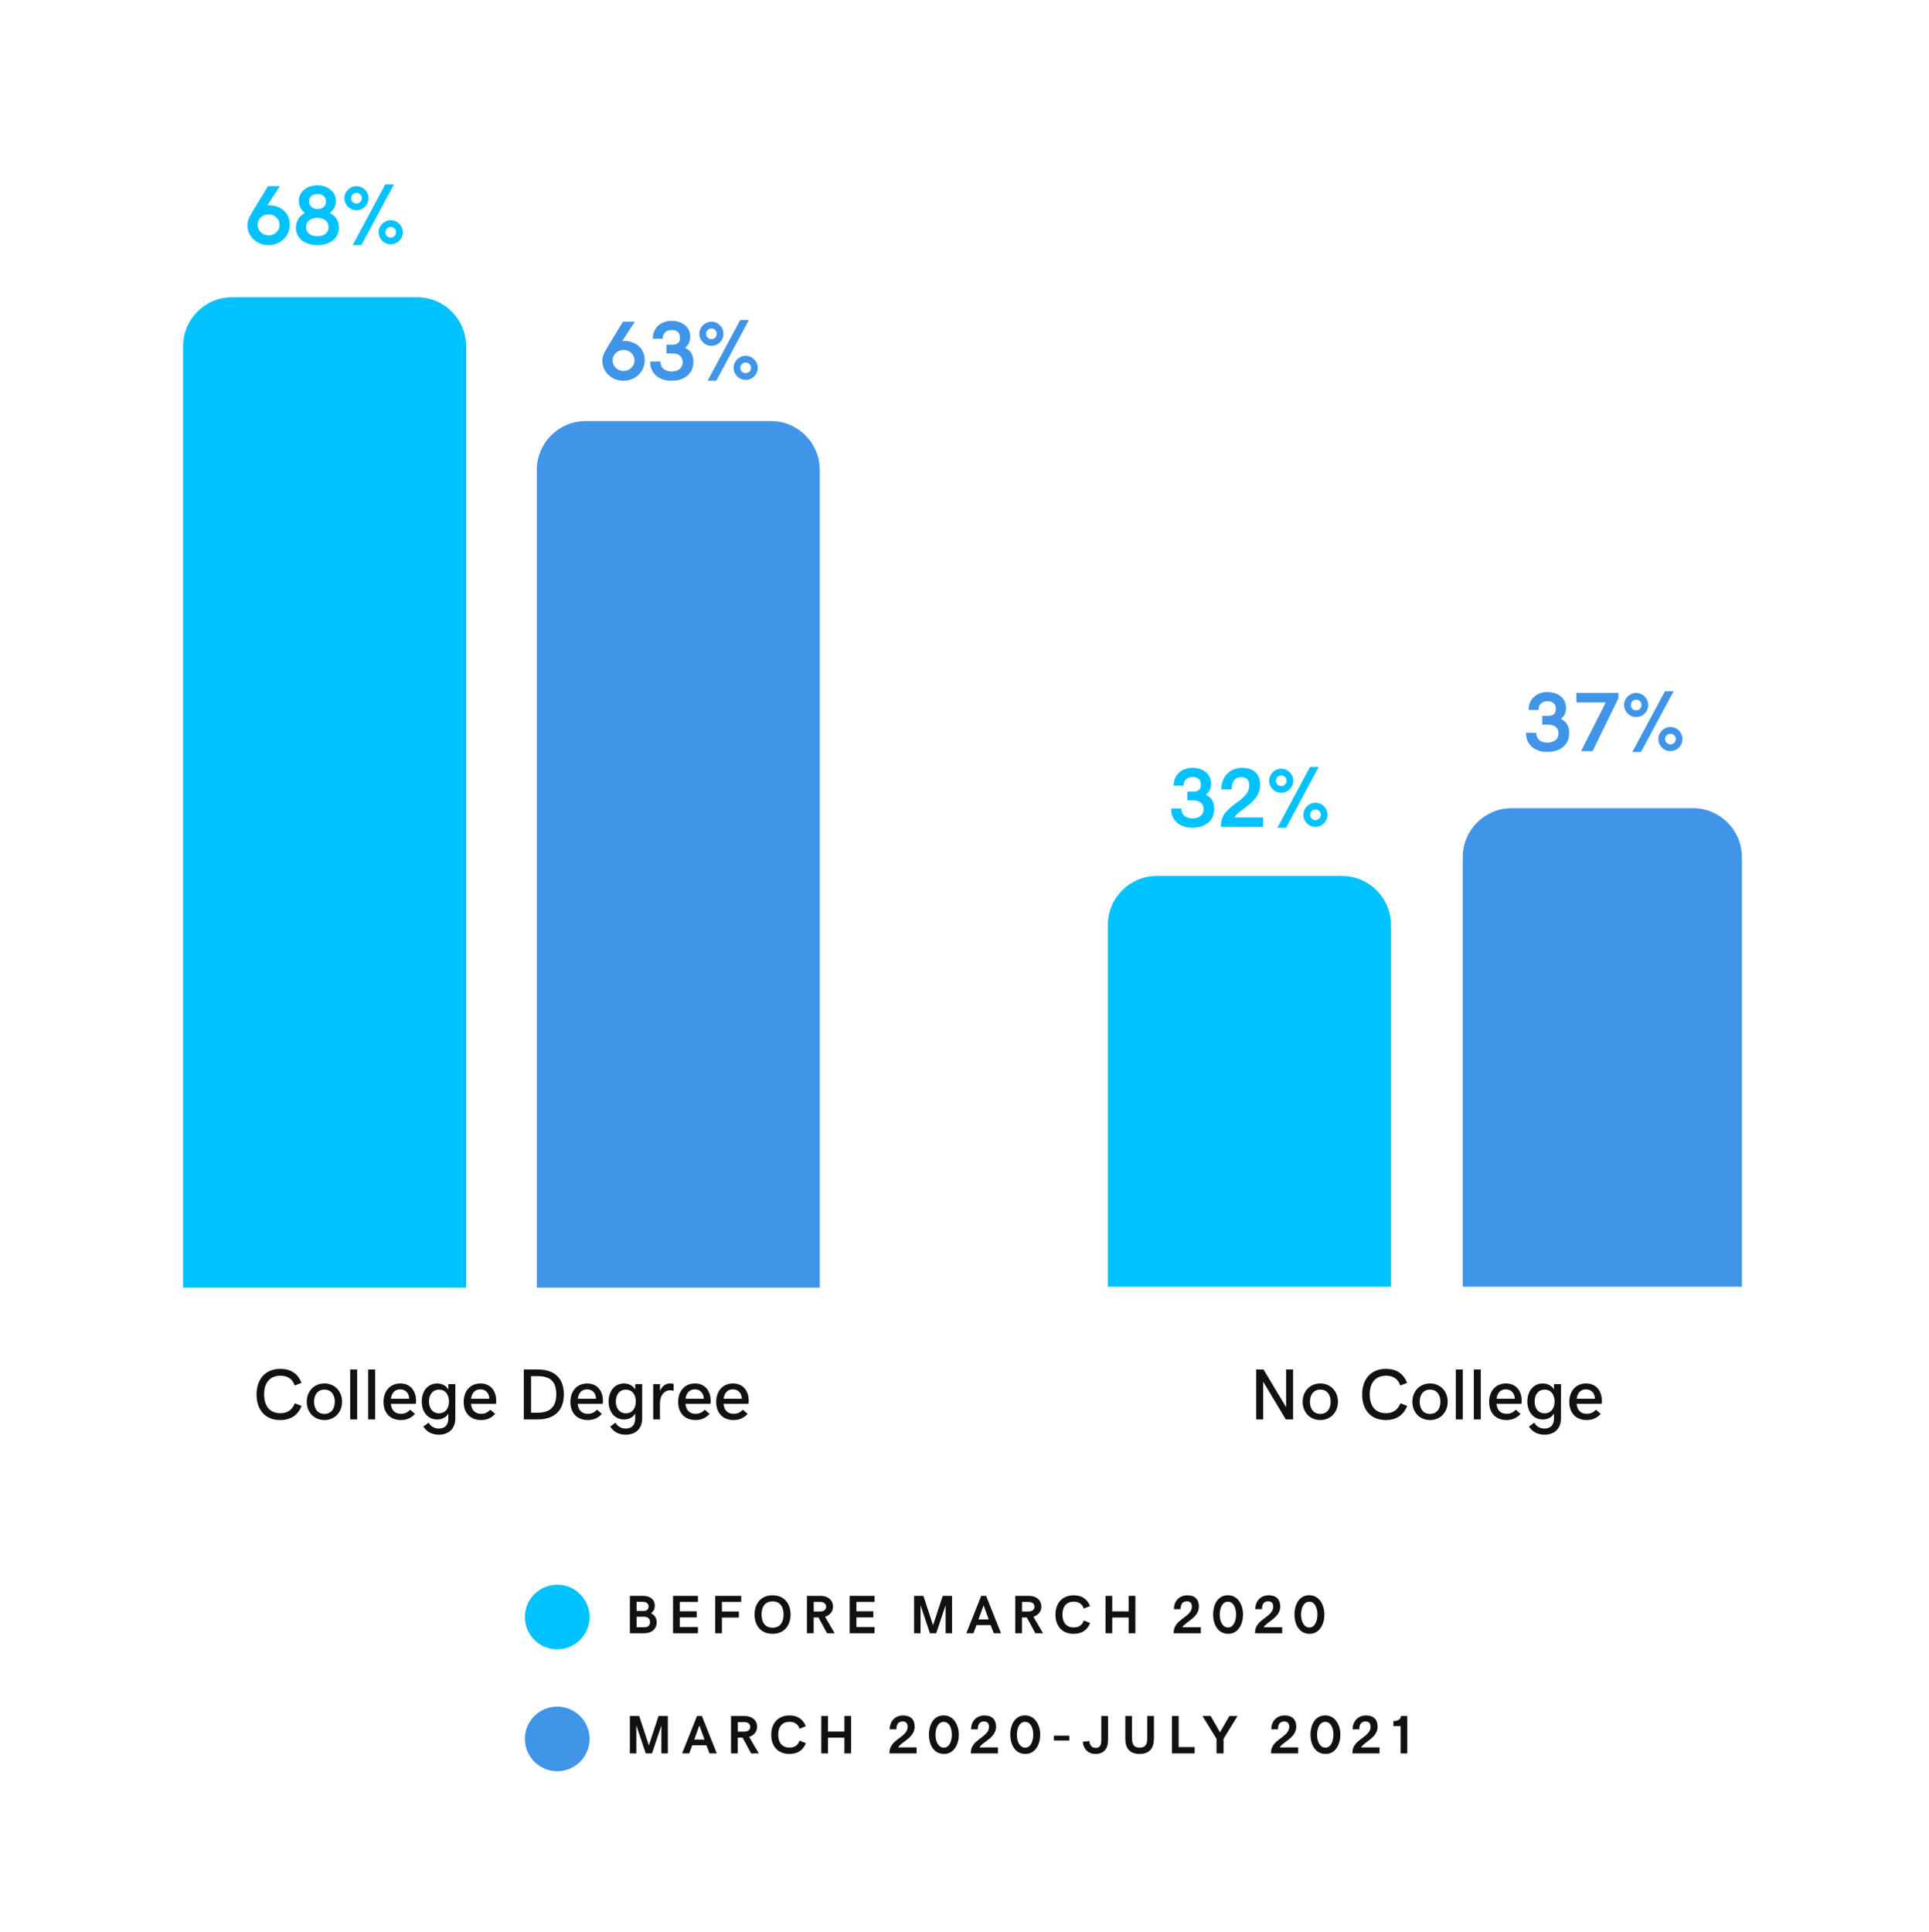 <?xml version="1.0" encoding="UTF-8"?> <svg xmlns="http://www.w3.org/2000/svg" width="700" height="701" viewBox="0 0 700 701" fill="none"><path d="M455.86 496.99V515.107H458.384V501.41L466.597 515.107H469.236V496.99H466.712V510.674L458.512 496.99H455.86ZM485.521 508.701C485.521 504.985 482.945 502.064 479.114 502.064C475.284 502.064 472.708 504.985 472.708 508.701C472.708 512.416 475.284 515.337 479.114 515.337C482.945 515.337 485.521 512.416 485.521 508.701ZM482.881 508.701C482.881 511.135 481.651 513.108 479.114 513.108C476.578 513.108 475.36 511.135 475.36 508.701C475.36 506.266 476.59 504.293 479.114 504.293C481.651 504.293 482.881 506.266 482.881 508.701ZM502.83 515.337C506.712 515.337 509.236 513.633 510.658 510.238L508.211 509.239C507.173 511.763 505.482 512.852 502.881 512.852C499.127 512.852 497.052 510.277 497.052 505.984C497.052 501.756 499.204 499.245 502.92 499.245C505.687 499.245 507.327 500.45 508.16 502.807L510.633 501.833C509.249 498.464 506.763 496.76 502.92 496.76C497.551 496.76 494.31 500.424 494.31 506.087C494.31 511.814 497.628 515.337 502.83 515.337ZM525.341 508.701C525.341 504.985 522.766 502.064 518.935 502.064C515.104 502.064 512.529 504.985 512.529 508.701C512.529 512.416 515.104 515.337 518.935 515.337C522.766 515.337 525.341 512.416 525.341 508.701ZM522.702 508.701C522.702 511.135 521.472 513.108 518.935 513.108C516.398 513.108 515.181 511.135 515.181 508.701C515.181 506.266 516.411 504.293 518.935 504.293C521.472 504.293 522.702 506.266 522.702 508.701ZM528.288 515.107H530.812V496.99H528.288V515.107ZM534.822 515.107H537.346V496.99H534.822V515.107ZM546.661 515.337C548.775 515.337 550.376 514.633 551.798 513.108L550.043 511.571C549.057 512.647 548.044 513.07 546.712 513.07C544.688 513.07 543.291 511.942 543.035 509.457H552.093C552.17 509.098 552.196 508.726 552.196 508.278C552.196 505.267 550.543 502.064 546.456 502.064C542.83 502.064 540.383 504.767 540.383 508.752C540.383 512.724 542.753 515.337 546.661 515.337ZM546.417 504.204C548.378 504.204 549.608 505.51 549.697 507.599H543.061C543.355 505.318 544.675 504.204 546.417 504.204ZM563.906 514.787C563.906 517.157 562.586 518.425 560.498 518.425C558.64 518.425 557.346 517.451 556.77 516.286L554.835 517.695C555.911 519.399 557.692 520.642 560.447 520.642C564.162 520.642 566.43 518.374 566.43 514.787L566.443 502.295H563.906V504.229C563.06 502.794 561.485 502.064 559.857 502.064C556.398 502.064 554.246 504.895 554.246 508.598C554.246 512.327 556.398 515.132 559.896 515.132C561.536 515.132 563.06 514.402 563.906 512.993V514.787ZM560.511 512.89C558.153 512.89 556.872 511.007 556.872 508.598C556.872 506.202 558.153 504.306 560.511 504.306C562.881 504.306 564.124 506.177 564.124 508.598C564.124 511.033 562.881 512.89 560.511 512.89ZM575.745 515.337C577.859 515.337 579.46 514.633 580.882 513.108L579.127 511.571C578.141 512.647 577.128 513.07 575.796 513.07C573.772 513.07 572.375 511.942 572.119 509.457H581.177C581.254 509.098 581.28 508.726 581.28 508.278C581.28 505.267 579.627 502.064 575.54 502.064C571.914 502.064 569.467 504.767 569.467 508.752C569.467 512.724 571.837 515.337 575.745 515.337ZM575.501 504.204C577.461 504.204 578.691 505.51 578.781 507.599H572.144C572.439 505.318 573.759 504.204 575.501 504.204Z" fill="#111111"></path><path d="M101.624 515.337C105.506 515.337 108.03 513.633 109.453 510.238L107.005 509.239C105.968 511.763 104.276 512.852 101.675 512.852C97.921 512.852 95.846 510.277 95.846 505.984C95.846 501.756 97.998 499.245 101.714 499.245C104.481 499.245 106.121 500.45 106.954 502.807L109.427 501.833C108.043 498.464 105.558 496.76 101.714 496.76C96.346 496.76 93.104 500.424 93.104 506.087C93.104 511.814 96.422 515.337 101.624 515.337ZM124.135 508.701C124.135 504.985 121.56 502.064 117.729 502.064C113.898 502.064 111.323 504.985 111.323 508.701C111.323 512.416 113.898 515.337 117.729 515.337C121.56 515.337 124.135 512.416 124.135 508.701ZM121.496 508.701C121.496 511.135 120.266 513.108 117.729 513.108C115.192 513.108 113.975 511.135 113.975 508.701C113.975 506.266 115.205 504.293 117.729 504.293C120.266 504.293 121.496 506.266 121.496 508.701ZM127.082 515.107H129.606V496.99H127.082V515.107ZM133.617 515.107H136.141V496.99H133.617V515.107ZM145.455 515.337C147.569 515.337 149.171 514.633 150.593 513.108L148.838 511.571C147.851 512.647 146.839 513.07 145.506 513.07C143.482 513.07 142.085 511.942 141.829 509.457H150.887C150.964 509.098 150.99 508.726 150.99 508.278C150.99 505.267 149.337 502.064 145.25 502.064C141.624 502.064 139.177 504.767 139.177 508.752C139.177 512.724 141.547 515.337 145.455 515.337ZM145.212 504.204C147.172 504.204 148.402 505.51 148.492 507.599H141.855C142.15 505.318 143.469 504.204 145.212 504.204ZM162.7 514.787C162.7 517.157 161.381 518.425 159.292 518.425C157.435 518.425 156.141 517.451 155.564 516.286L153.629 517.695C154.706 519.399 156.486 520.642 159.241 520.642C162.957 520.642 165.224 518.374 165.224 514.787L165.237 502.295H162.7V504.229C161.855 502.794 160.279 502.064 158.652 502.064C155.192 502.064 153.04 504.895 153.04 508.598C153.04 512.327 155.192 515.132 158.69 515.132C160.33 515.132 161.855 514.402 162.7 512.993V514.787ZM159.305 512.89C156.948 512.89 155.666 511.007 155.666 508.598C155.666 506.202 156.948 504.306 159.305 504.306C161.675 504.306 162.918 506.177 162.918 508.598C162.918 511.033 161.675 512.89 159.305 512.89ZM174.539 515.337C176.653 515.337 178.255 514.633 179.677 513.108L177.921 511.571C176.935 512.647 175.923 513.07 174.59 513.07C172.566 513.07 171.169 511.942 170.913 509.457H179.971C180.048 509.098 180.074 508.726 180.074 508.278C180.074 505.267 178.421 502.064 174.334 502.064C170.708 502.064 168.261 504.767 168.261 508.752C168.261 512.724 170.631 515.337 174.539 515.337ZM174.296 504.204C176.256 504.204 177.486 505.51 177.575 507.599H170.939C171.233 505.318 172.553 504.204 174.296 504.204ZM190.08 496.99V515.107H195.115C201.227 515.107 204.609 511.814 204.609 506.036C204.609 500.27 201.329 496.99 195.154 496.99H190.08ZM195.128 512.685H192.72V499.412H195.128C199.843 499.412 201.855 501.449 201.855 506.049C201.855 510.802 199.241 512.685 195.128 512.685ZM213.258 515.337C215.372 515.337 216.973 514.633 218.395 513.108L216.64 511.571C215.654 512.647 214.641 513.07 213.309 513.07C211.285 513.07 209.888 511.942 209.632 509.457H218.69C218.767 509.098 218.793 508.726 218.793 508.278C218.793 505.267 217.14 502.064 213.053 502.064C209.427 502.064 206.98 504.767 206.98 508.752C206.98 512.724 209.35 515.337 213.258 515.337ZM213.014 504.204C214.975 504.204 216.204 505.51 216.294 507.599H209.657C209.952 505.318 211.272 504.204 213.014 504.204ZM230.503 514.787C230.503 517.157 229.183 518.425 227.095 518.425C225.237 518.425 223.943 517.451 223.367 516.286L221.432 517.695C222.508 519.399 224.289 520.642 227.044 520.642C230.759 520.642 233.027 518.374 233.027 514.787L233.04 502.295H230.503V504.229C229.657 502.794 228.081 502.064 226.454 502.064C222.995 502.064 220.843 504.895 220.843 508.598C220.843 512.327 222.995 515.132 226.493 515.132C228.133 515.132 229.657 514.402 230.503 512.993V514.787ZM227.108 512.89C224.75 512.89 223.469 511.007 223.469 508.598C223.469 506.202 224.75 504.306 227.108 504.306C229.478 504.306 230.721 506.177 230.721 508.598C230.721 511.033 229.478 512.89 227.108 512.89ZM237.037 502.295V515.107H239.484V509.239C239.484 506.305 241.124 504.537 243.162 504.537C243.738 504.537 244.11 504.626 244.43 504.754V502.218C244.135 502.141 243.712 502.064 243.123 502.064C241.573 502.064 240.24 502.999 239.51 504.78V502.295H237.037ZM252.361 515.337C254.475 515.337 256.076 514.633 257.498 513.108L255.743 511.571C254.757 512.647 253.744 513.07 252.412 513.07C250.388 513.07 248.991 511.942 248.735 509.457H257.793C257.87 509.098 257.896 508.726 257.896 508.278C257.896 505.267 256.243 502.064 252.156 502.064C248.53 502.064 246.083 504.767 246.083 508.752C246.083 512.724 248.453 515.337 252.361 515.337ZM252.117 504.204C254.078 504.204 255.308 505.51 255.397 507.599H248.761C249.055 505.318 250.375 504.204 252.117 504.204ZM266.172 515.337C268.286 515.337 269.888 514.633 271.31 513.108L269.555 511.571C268.568 512.647 267.556 513.07 266.224 513.07C264.199 513.07 262.803 511.942 262.547 509.457H271.605C271.682 509.098 271.707 508.726 271.707 508.278C271.707 505.267 270.055 502.064 265.967 502.064C262.342 502.064 259.894 504.767 259.894 508.752C259.894 512.724 262.265 515.337 266.172 515.337ZM265.929 504.204C267.889 504.204 269.119 505.51 269.209 507.599H262.572C262.867 505.318 264.186 504.204 265.929 504.204Z" fill="#111111"></path><path d="M530.809 466.954L530.809 311.048C530.809 301.245 538.756 293.298 548.559 293.298L614.358 293.298C624.161 293.298 632.108 301.245 632.108 311.048L632.108 466.954L530.809 466.954Z" fill="#4095E8"></path><path d="M402.014 466.954L402.014 335.649C402.014 325.846 409.961 317.899 419.764 317.899L487.01 317.899C496.813 317.899 504.76 325.846 504.76 335.649L504.76 466.954L402.014 466.954Z" fill="#00C2FF"></path><path d="M561.45 272.883C566.442 272.883 569.432 270.117 569.432 266.082C569.432 263.54 568.49 261.896 566.412 260.91C567.743 259.833 568.281 258.608 568.281 256.814C568.281 253.57 565.605 251.149 561.479 251.149C557.832 251.149 554.693 253.496 554.693 257.636H558.266C558.296 255.663 559.581 254.467 561.509 254.467C563.303 254.467 564.574 255.349 564.574 257.188C564.574 258.951 563.707 259.789 561.793 259.789H559.656V262.972H561.719C564.26 262.972 565.545 264.153 565.545 266.126C565.545 268.428 563.737 269.505 561.554 269.505C559.028 269.505 557.488 268.234 557.488 265.917H553.752C553.752 270.596 557.294 272.883 561.45 272.883ZM582.705 254.916L573.737 272.584H577.922L587.294 253.391V251.463H572.047V254.916H582.705ZM592.346 272.883H595.5L607.324 250.85H604.17L592.346 272.883ZM593.722 260.222C596.143 260.222 598.101 258.264 598.101 255.842C598.101 253.421 596.143 251.463 593.722 251.463C591.345 251.463 589.342 253.421 589.342 255.842C589.342 258.264 591.345 260.222 593.722 260.222ZM593.722 257.771C592.66 257.771 591.793 256.919 591.793 255.842C591.793 254.781 592.66 253.914 593.722 253.914C594.828 253.914 595.68 254.781 595.68 255.842C595.68 256.919 594.828 257.771 593.722 257.771ZM606.158 272.584C608.58 272.584 610.538 270.626 610.538 268.204C610.538 265.783 608.58 263.824 606.158 263.824C603.781 263.824 601.778 265.783 601.778 268.204C601.778 270.626 603.781 272.584 606.158 272.584ZM606.158 270.132C605.097 270.132 604.23 269.28 604.23 268.204C604.23 267.143 605.097 266.276 606.158 266.276C607.264 266.276 608.116 267.143 608.116 268.204C608.116 269.28 607.264 270.132 606.158 270.132Z" fill="#4095E8"></path><path d="M432.655 300.379C437.647 300.379 440.637 297.614 440.637 293.578C440.637 291.037 439.695 289.392 437.617 288.406C438.948 287.33 439.486 286.104 439.486 284.31C439.486 281.067 436.81 278.645 432.685 278.645C429.037 278.645 425.898 280.992 425.898 285.132H429.471C429.501 283.159 430.786 281.964 432.714 281.964C434.508 281.964 435.779 282.845 435.779 284.684C435.779 286.448 434.912 287.285 432.998 287.285H430.861V290.469H432.924C435.465 290.469 436.75 291.65 436.75 293.623C436.75 295.925 434.942 297.001 432.759 297.001C430.233 297.001 428.694 295.73 428.694 293.413H424.957C424.957 298.092 428.499 300.379 432.655 300.379ZM443.043 300.08H458.365V296.657H447.946C449.62 293.638 457.288 291.231 457.288 285.013C457.288 281.037 455.121 278.645 450.756 278.645C445.898 278.645 443.178 282.262 443.178 286.478H446.974C446.974 284.206 447.677 282.038 450.472 282.038C452.49 282.038 453.327 283.264 453.327 285.013C453.327 291.111 443.043 291.978 443.043 299.647V300.08ZM463.551 300.379H466.705L478.529 278.346H475.375L463.551 300.379ZM464.927 287.718C467.348 287.718 469.306 285.76 469.306 283.339C469.306 280.917 467.348 278.959 464.927 278.959C462.55 278.959 460.547 280.917 460.547 283.339C460.547 285.76 462.55 287.718 464.927 287.718ZM464.927 285.267C463.865 285.267 462.998 284.415 462.998 283.339C462.998 282.277 463.865 281.41 464.927 281.41C466.033 281.41 466.885 282.277 466.885 283.339C466.885 284.415 466.033 285.267 464.927 285.267ZM477.363 300.08C479.785 300.08 481.743 298.122 481.743 295.7C481.743 293.279 479.785 291.321 477.363 291.321C474.986 291.321 472.983 293.279 472.983 295.7C472.983 298.122 474.986 300.08 477.363 300.08ZM477.363 297.629C476.302 297.629 475.435 296.777 475.435 295.7C475.435 294.639 476.302 293.772 477.363 293.772C478.469 293.772 479.321 294.639 479.321 295.7C479.321 296.777 478.469 297.629 477.363 297.629Z" fill="#00C2FF"></path><path d="M194.8 467.275L194.8 170.552C194.8 160.749 202.747 152.802 212.55 152.802L279.735 152.802C289.538 152.802 297.485 160.749 297.485 170.552L297.485 467.275L194.8 467.275Z" fill="#4095E8"></path><path d="M66.443 467.275L66.443 125.627C66.443 115.824 74.39 107.877 84.193 107.877L151.379 107.877C161.182 107.877 169.129 115.824 169.129 125.627L169.129 467.275L66.443 467.275Z" fill="#00C2FF"></path><path d="M226.254 138.176C230.723 138.176 233.967 134.693 233.967 130.776C233.967 126.457 230.738 123.706 226.403 123.706H225.82L230.379 116.756H226.045L220.514 125.844C219.019 128.28 218.571 129.491 218.571 130.941C218.571 134.977 221.964 138.176 226.254 138.176ZM226.284 134.633C224.087 134.633 222.278 132.914 222.278 130.806C222.278 128.699 224.087 126.98 226.284 126.98C228.451 126.98 230.26 128.699 230.26 130.806C230.26 132.914 228.451 134.633 226.284 134.633ZM243.638 138.176C248.631 138.176 251.62 135.41 251.62 131.374C251.62 128.833 250.678 127.189 248.601 126.202C249.931 125.126 250.469 123.901 250.469 122.107C250.469 118.863 247.793 116.442 243.668 116.442C240.021 116.442 236.882 118.788 236.882 122.929H240.454C240.484 120.956 241.77 119.76 243.698 119.76C245.492 119.76 246.762 120.642 246.762 122.48C246.762 124.244 245.895 125.081 243.982 125.081H241.844V128.265H243.907C246.448 128.265 247.734 129.446 247.734 131.419C247.734 133.721 245.925 134.797 243.743 134.797C241.217 134.797 239.677 133.527 239.677 131.21H235.94C235.94 135.889 239.483 138.176 243.638 138.176ZM256.777 138.176H259.931L271.755 116.143H268.601L256.777 138.176ZM258.152 125.515C260.574 125.515 262.532 123.557 262.532 121.135C262.532 118.714 260.574 116.756 258.152 116.756C255.776 116.756 253.773 118.714 253.773 121.135C253.773 123.557 255.776 125.515 258.152 125.515ZM258.152 123.063C257.091 123.063 256.224 122.211 256.224 121.135C256.224 120.074 257.091 119.207 258.152 119.207C259.258 119.207 260.11 120.074 260.11 121.135C260.11 122.211 259.258 123.063 258.152 123.063ZM270.589 137.877C273.01 137.877 274.968 135.918 274.968 133.497C274.968 131.075 273.01 129.117 270.589 129.117C268.212 129.117 266.209 131.075 266.209 133.497C266.209 135.918 268.212 137.877 270.589 137.877ZM270.589 135.425C269.527 135.425 268.66 134.573 268.66 133.497C268.66 132.436 269.527 131.569 270.589 131.569C271.695 131.569 272.547 132.436 272.547 133.497C272.547 134.573 271.695 135.425 270.589 135.425Z" fill="#4095E8"></path><path d="M97.458 88.972C101.927 88.972 105.171 85.489 105.171 81.573C105.171 77.253 101.942 74.503 97.608 74.503H97.025L101.584 67.552H97.249L91.718 76.64C90.223 79.077 89.775 80.288 89.775 81.738C89.775 85.773 93.168 88.972 97.458 88.972ZM97.488 85.43C95.291 85.43 93.482 83.711 93.482 81.603C93.482 79.495 95.291 77.776 97.488 77.776C99.655 77.776 101.464 79.495 101.464 81.603C101.464 83.711 99.655 85.43 97.488 85.43ZM115.186 88.972C119.192 88.972 122.989 86.894 122.989 82.575C122.989 80.228 121.868 78.419 119.73 77.253C121.03 76.222 121.912 74.802 121.912 72.963C121.912 69.361 118.669 67.238 115.186 67.238C111.688 67.238 108.445 69.331 108.445 72.993C108.445 74.742 109.237 76.162 110.627 77.253C108.684 78.404 107.383 80.168 107.383 82.605C107.383 86.865 111.15 88.972 115.186 88.972ZM115.246 75.848C113.377 75.848 112.181 74.742 112.181 73.068C112.181 71.259 113.587 70.392 115.246 70.392C116.995 70.392 118.31 71.379 118.31 73.128C118.31 74.862 117.025 75.848 115.246 75.848ZM115.156 85.729C112.944 85.729 111.075 84.667 111.075 82.395C111.075 80.258 112.794 79.062 115.156 79.062C117.488 79.062 119.222 80.258 119.222 82.425C119.222 84.667 117.383 85.729 115.156 85.729ZM127.981 88.972H131.135L142.959 66.939H139.805L127.981 88.972ZM129.356 76.312C131.778 76.312 133.736 74.353 133.736 71.932C133.736 69.51 131.778 67.552 129.356 67.552C126.98 67.552 124.977 69.51 124.977 71.932C124.977 74.353 126.98 76.312 129.356 76.312ZM129.356 73.86C128.295 73.86 127.428 73.008 127.428 71.932C127.428 70.871 128.295 70.004 129.356 70.004C130.462 70.004 131.314 70.871 131.314 71.932C131.314 73.008 130.462 73.86 129.356 73.86ZM141.793 88.673C144.214 88.673 146.172 86.715 146.172 84.294C146.172 81.872 144.214 79.914 141.793 79.914C139.416 79.914 137.413 81.872 137.413 84.294C137.413 86.715 139.416 88.673 141.793 88.673ZM141.793 86.222C140.732 86.222 139.865 85.37 139.865 84.294C139.865 83.232 140.732 82.365 141.793 82.365C142.899 82.365 143.751 83.232 143.751 84.294C143.751 85.37 142.899 86.222 141.793 86.222Z" fill="#00C2FF"></path><circle cx="202.203" cy="586.817" r="11.731" fill="#00C2FF"></circle><circle cx="202.203" cy="631.05" r="11.731" fill="#4095E8"></circle><path d="M228.57 579.124V592.712H233.683C236.565 592.712 238.295 591.078 238.295 588.705C238.295 587.215 237.517 586.052 236.21 585.428C237.18 584.755 237.622 583.89 237.622 582.641C237.622 580.518 235.941 579.124 233.317 579.124H228.57ZM233.49 584.611H231.011V581.306H233.279C234.634 581.306 235.364 582.017 235.364 582.949C235.364 584.083 234.692 584.611 233.49 584.611ZM233.856 590.521H231.011V586.706H233.74C235.066 586.706 235.883 587.436 235.883 588.599C235.883 589.887 235.153 590.521 233.856 590.521ZM244.235 579.124V592.712H253.268V590.454H246.676V586.946H252.816V584.736H246.676V581.334H253.268V579.124H244.235ZM259.534 579.124V592.712H261.975V587.013H268.125V584.803H261.975V581.334H268.971V579.124H259.534ZM280.35 592.904C284.827 592.904 286.884 589.618 286.884 585.918C286.884 582.218 284.827 578.932 280.35 578.932C275.872 578.932 273.815 582.218 273.815 585.918C273.815 589.618 275.872 592.904 280.35 592.904ZM280.35 590.694C277.428 590.694 276.352 588.455 276.352 585.918C276.352 583.381 277.428 581.142 280.35 581.142C283.271 581.142 284.347 583.381 284.347 585.918C284.347 588.455 283.271 590.694 280.35 590.694ZM302.289 583.045C302.289 580.671 300.454 579.124 297.705 579.124H292.824V592.712H295.265V586.975H297.023L300.117 592.712H302.913L299.397 586.716C301.155 586.168 302.289 584.794 302.289 583.045ZM297.532 584.803H295.284V581.334H297.532C298.983 581.334 299.79 581.978 299.79 583.064C299.79 584.15 299.003 584.803 297.532 584.803ZM308.335 579.124V592.712H317.367V590.454H310.775V586.946H316.916V584.736H310.775V581.334H317.367V579.124H308.335ZM331.707 579.124V592.712H334.052V582.545L337.463 592.712H339.731L343.142 582.545V592.712H345.487V579.124H342.104L338.597 589.8L335.09 579.124H331.707ZM357.836 579.124H356.068L350.658 592.712H353.233L354.358 589.762H359.499L360.613 592.712H363.246L357.836 579.124ZM356.923 582.574L358.797 587.676H355.069L356.923 582.574ZM377.883 583.045C377.883 580.671 376.047 579.124 373.299 579.124H368.418V592.712H370.858V586.975H372.617L375.711 592.712H378.507L374.99 586.716C376.749 586.168 377.883 584.794 377.883 583.045ZM373.126 584.803H370.878V581.334H373.126C374.577 581.334 375.384 581.978 375.384 583.064C375.384 584.15 374.596 584.803 373.126 584.803ZM389.559 592.904C392.596 592.904 394.518 591.607 395.584 588.993L393.326 588.07C392.596 589.867 391.433 590.598 389.607 590.598C387.138 590.598 385.543 588.993 385.543 585.86C385.543 582.929 387.099 581.238 389.607 581.238C391.577 581.238 392.711 582.122 393.288 583.737L395.565 582.833C394.489 580.249 392.577 578.932 389.607 578.932C385.581 578.932 383.006 581.671 383.006 585.956C383.006 590.338 385.677 592.904 389.559 592.904ZM401.169 579.124V592.712H403.61V586.985H409.558V592.712H411.998V579.124H409.558V584.774H403.61V579.124H401.169ZM425.906 592.712H435.755V590.511H429.058C430.134 588.57 435.064 587.023 435.064 583.026C435.064 580.47 433.67 578.932 430.864 578.932C427.741 578.932 425.993 581.257 425.993 583.967H428.433C428.433 582.507 428.885 581.113 430.682 581.113C431.979 581.113 432.517 581.901 432.517 583.026C432.517 586.946 425.906 587.503 425.906 592.433V592.712ZM445.722 592.904C449.364 592.904 451.074 589.31 451.074 585.937C451.074 582.555 449.325 578.913 445.587 578.913C441.474 578.913 440.216 583.026 440.216 585.918C440.216 588.791 441.513 592.904 445.722 592.904ZM445.664 590.607C443.464 590.607 442.618 588.09 442.618 585.918C442.618 583.737 443.464 581.257 445.587 581.257C447.711 581.257 448.556 583.717 448.556 585.899C448.556 588.032 447.73 590.607 445.664 590.607ZM455.429 592.712H465.278V590.511H458.58C459.657 588.57 464.586 587.023 464.586 583.026C464.586 580.47 463.193 578.932 460.387 578.932C457.264 578.932 455.515 581.257 455.515 583.967H457.956C457.956 582.507 458.407 581.113 460.204 581.113C461.502 581.113 462.04 581.901 462.04 583.026C462.04 586.946 455.429 587.503 455.429 592.433V592.712ZM475.244 592.904C478.886 592.904 480.597 589.31 480.597 585.937C480.597 582.555 478.848 578.913 475.11 578.913C470.997 578.913 469.738 583.026 469.738 585.918C469.738 588.791 471.035 592.904 475.244 592.904ZM475.187 590.607C472.986 590.607 472.141 588.09 472.141 585.918C472.141 583.737 472.986 581.257 475.11 581.257C477.233 581.257 478.079 583.717 478.079 585.899C478.079 588.032 477.253 590.607 475.187 590.607Z" fill="#111111"></path><path d="M228.57 622.731V636.318H230.915V626.152L234.326 636.318H236.594L240.005 626.152V636.318H242.35V622.731H238.968L235.46 633.407L231.953 622.731H228.57ZM254.699 622.731H252.931L247.521 636.318H250.097L251.221 633.368H256.362L257.477 636.318H260.109L254.699 622.731ZM253.787 626.181L255.66 631.283H251.932L253.787 626.181ZM274.746 626.651C274.746 624.278 272.91 622.731 270.162 622.731H265.281V636.318H267.721V630.582H269.48L272.574 636.318H275.37L271.853 630.322C273.612 629.774 274.746 628.4 274.746 626.651ZM269.989 628.41H267.741V624.941H269.989C271.44 624.941 272.247 625.585 272.247 626.671C272.247 627.757 271.459 628.41 269.989 628.41ZM286.423 636.511C289.459 636.511 291.381 635.213 292.448 632.6L290.189 631.677C289.459 633.474 288.296 634.204 286.471 634.204C284.001 634.204 282.406 632.6 282.406 629.467C282.406 626.536 283.963 624.845 286.471 624.845C288.44 624.845 289.574 625.729 290.151 627.343L292.428 626.44C291.352 623.855 289.44 622.539 286.471 622.539C282.444 622.539 279.869 625.277 279.869 629.563C279.869 633.945 282.54 636.511 286.423 636.511ZM298.032 622.731V636.318H300.473V630.591H306.421V636.318H308.862V622.731H306.421V628.381H300.473V622.731H298.032ZM322.769 636.318H332.619V634.118H325.921C326.997 632.177 331.927 630.63 331.927 626.632C331.927 624.076 330.533 622.539 327.728 622.539C324.605 622.539 322.856 624.864 322.856 627.574H325.296C325.296 626.113 325.748 624.72 327.545 624.72C328.842 624.72 329.38 625.508 329.38 626.632C329.38 630.553 322.769 631.11 322.769 636.04V636.318ZM342.585 636.511C346.227 636.511 347.937 632.917 347.937 629.544C347.937 626.161 346.188 622.52 342.45 622.52C338.338 622.52 337.079 626.632 337.079 629.525C337.079 632.398 338.376 636.511 342.585 636.511ZM342.527 634.214C340.327 634.214 339.481 631.696 339.481 629.525C339.481 627.343 340.327 624.864 342.45 624.864C344.574 624.864 345.42 627.324 345.42 629.505C345.42 631.639 344.593 634.214 342.527 634.214ZM352.292 636.318H362.141V634.118H355.444C356.52 632.177 361.449 630.63 361.449 626.632C361.449 624.076 360.056 622.539 357.25 622.539C354.127 622.539 352.378 624.864 352.378 627.574H354.819C354.819 626.113 355.271 624.72 357.068 624.72C358.365 624.72 358.903 625.508 358.903 626.632C358.903 630.553 352.292 631.11 352.292 636.04V636.318ZM372.108 636.511C375.749 636.511 377.46 632.917 377.46 629.544C377.46 626.161 375.711 622.52 371.973 622.52C367.86 622.52 366.601 626.632 366.601 629.525C366.601 632.398 367.899 636.511 372.108 636.511ZM372.05 634.214C369.849 634.214 369.004 631.696 369.004 629.525C369.004 627.343 369.849 624.864 371.973 624.864C374.097 624.864 374.942 627.324 374.942 629.505C374.942 631.639 374.116 634.214 372.05 634.214ZM382.42 629.861V631.629H388.032V629.861H382.42ZM397.508 636.511C400.439 636.511 402.082 634.762 402.082 631.485V622.731H399.641V631.485C399.641 633.647 398.93 634.3 397.498 634.3C396.249 634.3 395.413 633.416 395.317 631.812L392.915 632.09C393.087 634.637 394.836 636.511 397.508 636.511ZM413.528 636.511C417.17 636.511 418.746 634.339 418.746 630.918V622.731H416.305V630.745C416.305 632.974 415.748 634.214 413.557 634.214C411.375 634.214 410.789 632.974 410.789 630.745V622.731H408.358V631.033C408.358 634.358 409.886 636.511 413.528 636.511ZM425.272 622.731V636.318H433.517V634.012H427.713V622.731H425.272ZM441.455 631.014V636.318H444.002V631.014L449.075 622.731H446.125L442.714 628.669L439.332 622.731H436.362L441.455 631.014ZM461.234 636.318H471.084V634.118H464.386C465.462 632.177 470.392 630.63 470.392 626.632C470.392 624.076 468.998 622.539 466.192 622.539C463.069 622.539 461.321 624.864 461.321 627.574H463.761C463.761 626.113 464.213 624.72 466.01 624.72C467.307 624.72 467.845 625.508 467.845 626.632C467.845 630.553 461.234 631.11 461.234 636.04V636.318ZM481.05 636.511C484.692 636.511 486.402 632.917 486.402 629.544C486.402 626.161 484.653 622.52 480.915 622.52C476.803 622.52 475.544 626.632 475.544 629.525C475.544 632.398 476.841 636.511 481.05 636.511ZM480.992 634.214C478.792 634.214 477.946 631.696 477.946 629.525C477.946 627.343 478.792 624.864 480.915 624.864C483.039 624.864 483.885 627.324 483.885 629.505C483.885 631.639 483.058 634.214 480.992 634.214ZM490.757 636.318H500.606V634.118H493.909C494.985 632.177 499.914 630.63 499.914 626.632C499.914 624.076 498.521 622.539 495.715 622.539C492.592 622.539 490.843 624.864 490.843 627.574H493.284C493.284 626.113 493.736 624.72 495.532 624.72C496.83 624.72 497.368 625.508 497.368 626.632C497.368 630.553 490.757 631.11 490.757 636.04V636.318ZM508.266 626.421V636.318H510.668V622.741H508.362C508.362 623.951 507.276 624.566 505.633 624.566V626.421H508.266Z" fill="#111111"></path></svg> 